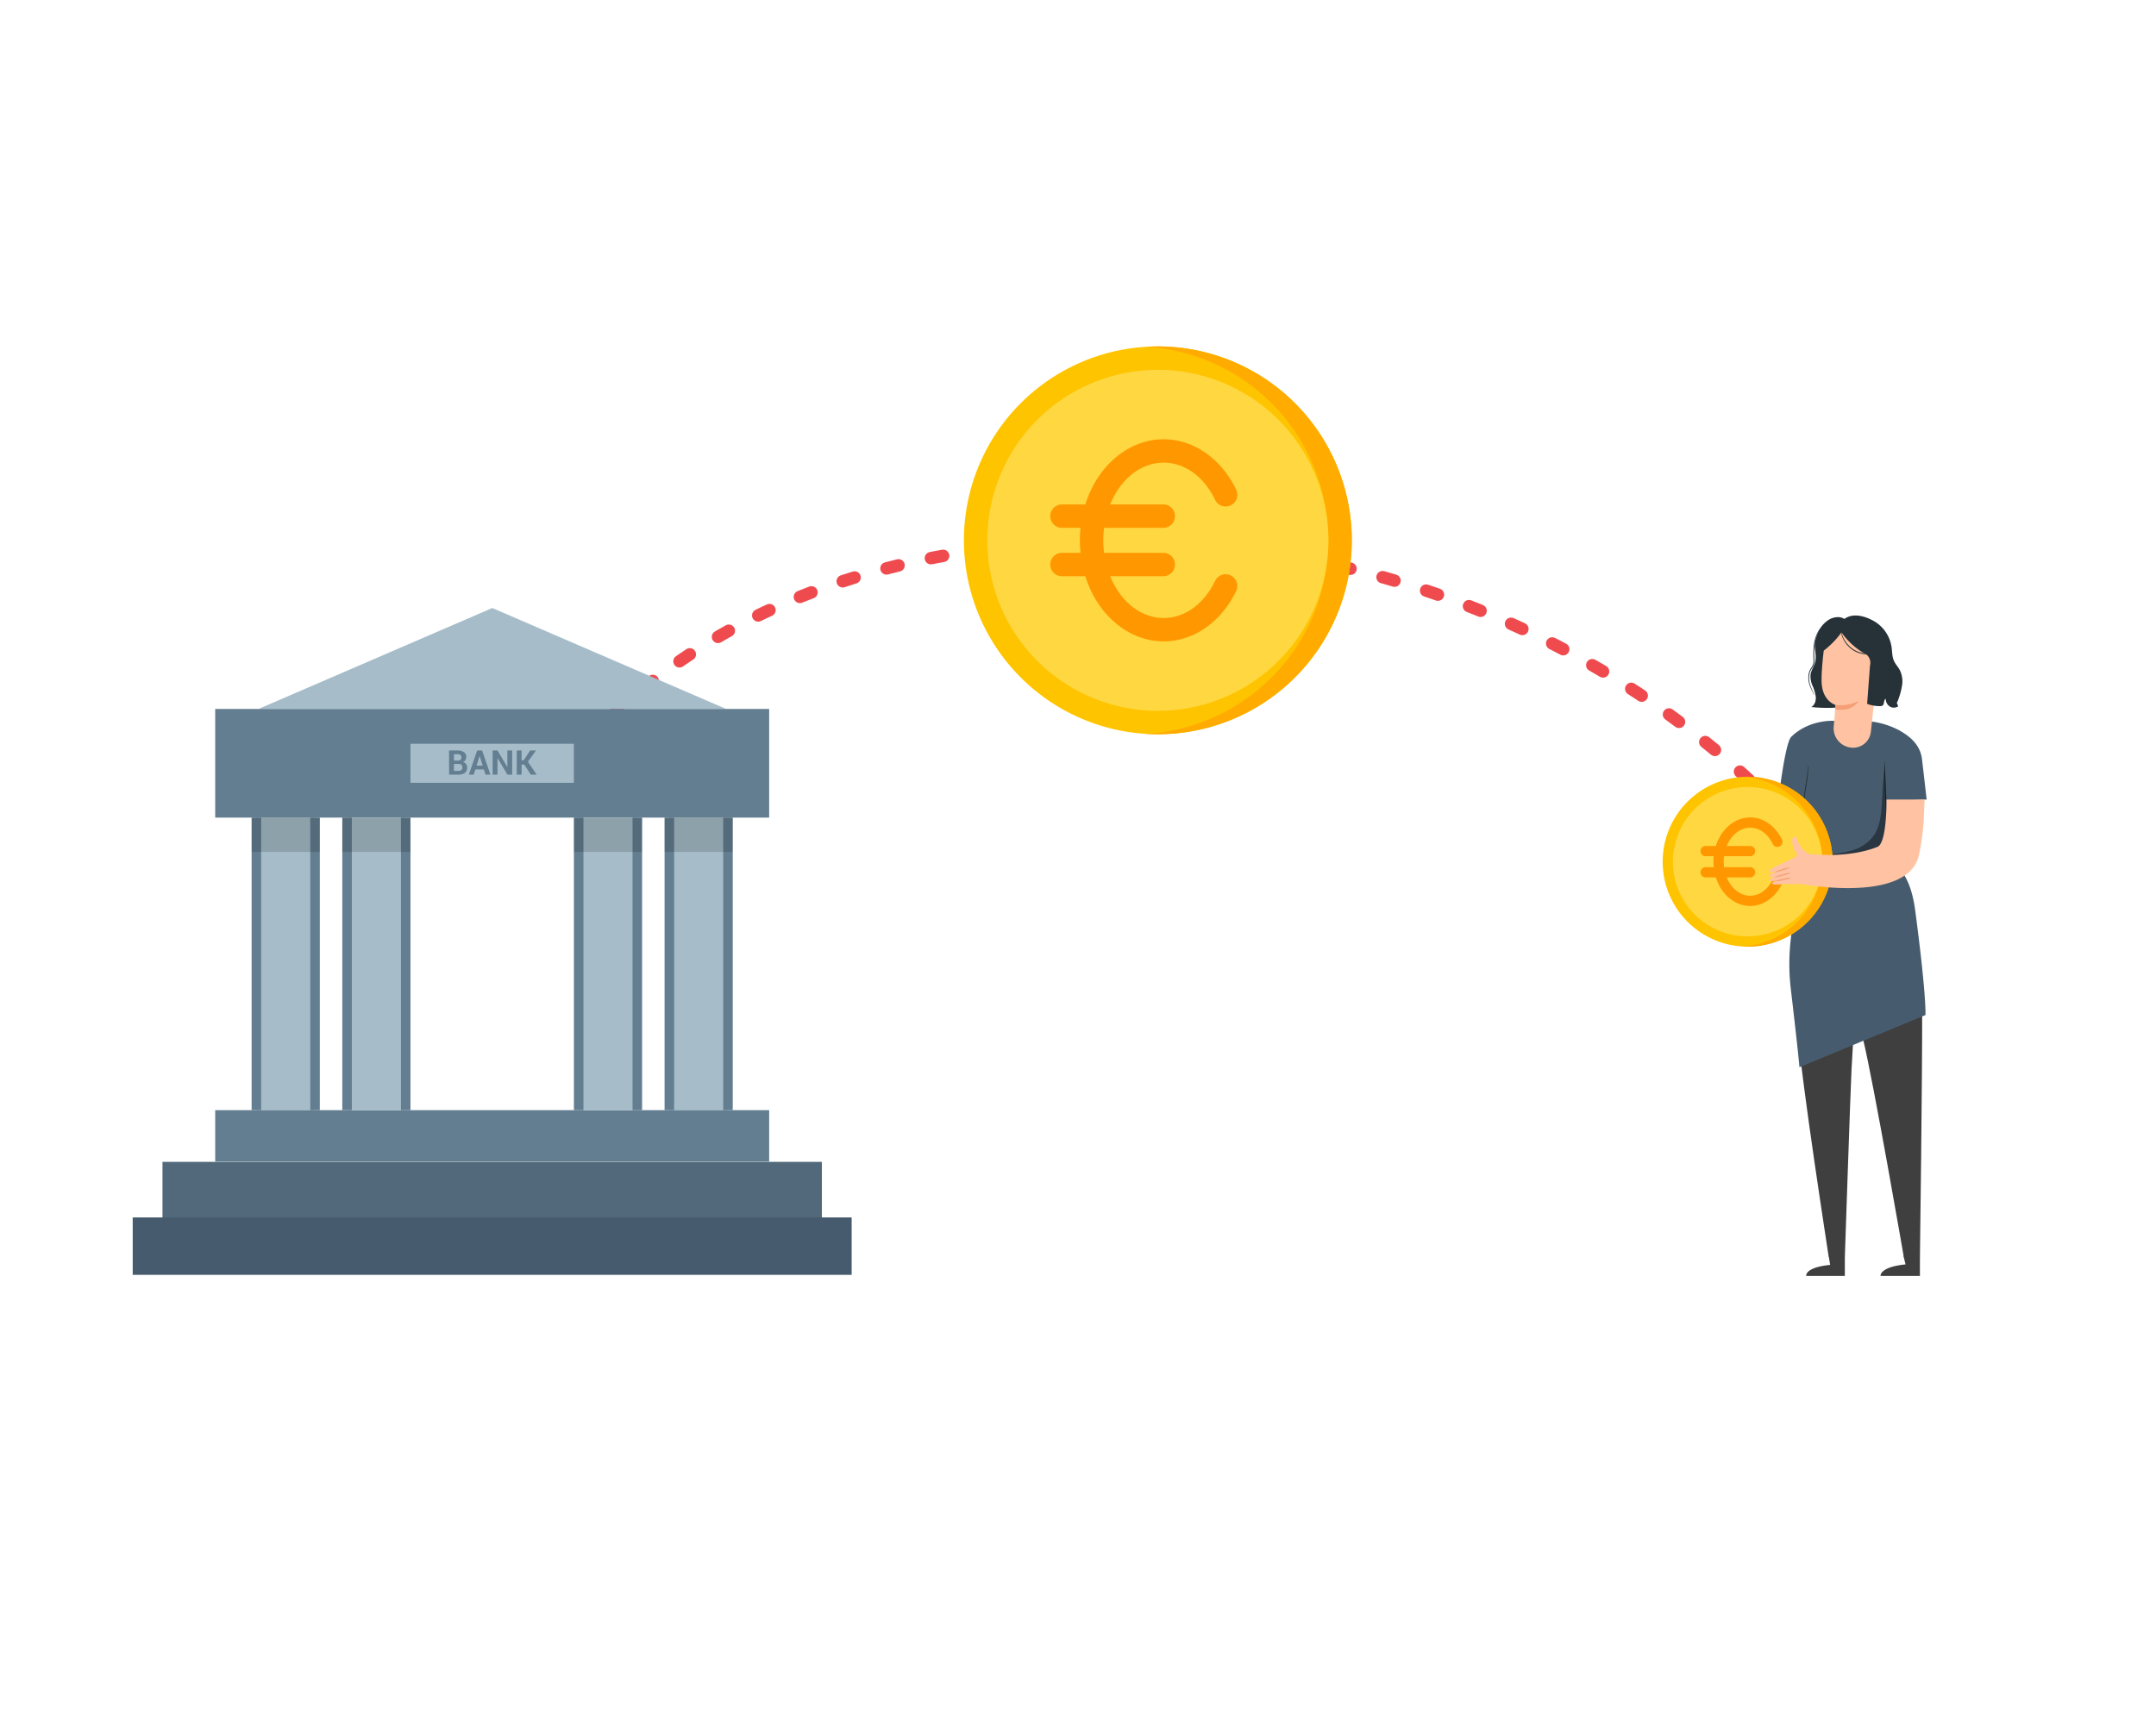 <svg xmlns="http://www.w3.org/2000/svg" viewBox="0 0 1040 836"><title>30-TRANSFERENCIABANCARIA</title><g id="Capa_1" data-name="Capa 1"><path d="M859.119,392.094S748.679,260.945,537.845,260.945,261.422,387.509,261.422,387.509" style="fill:none;stroke:#ef4b4f;stroke-linecap:round;stroke-linejoin:round;stroke-width:6px;stroke-dasharray:6,16"/><path d="M918.772,430.883s8.306,23.939,8.425,55.832c.119,31.893-1.071,119.562-1.071,119.562h-7.818s-14.614-84.48-19.64-104.982c-5.026-20.503-18.094-74.74-18.094-74.74Z" style="fill:#3f3f3f"/><path d="M896.155,463.459s-2.513,42.847-3.016,52.415c-.503,9.568-3.224,90.403-3.224,90.403s-7.818.326-7.818,0-13.37-85.622-14.906-109.198-.635-45.778-2.673-49.038c-2.038-3.261,5.501-21.713,5.501-21.713l17.785,4.556Z" style="fill:#3f3f3f"/><path d="M929.355,385.775s-.291-2.949-2.226-19.435c-.843-7.177-6.15-11.285-11.107-14.019l.004-.095-.432-.133a39.176,39.176,0,0,0-12.986-3.985l-17.535-.3s-12.154-.973-21.022,7.701c-2.91,2.847-5.89,28.308-5.89,28.308l8.77,3.291-.072-3.753s-.364,7.625,2.024,12.062c2.387,4.437,5.644,10.49,5.644,10.49l-3.742,18.501c-2.32,7.046-9.961,27.059-6.963,52.576,3.712,31.6,4.18,37.941,4.18,37.941l60.796-25.174s.59-8.609-4.932-50.373c-2.454-18.56-9.287-20.596-10.264-24.553l1.102-28.437Z" style="fill:#465c6e"/><path d="M908.155,411.771a6.408,6.408,0,0,1-1.351.285c-.873.151-2.144.322-3.719.494a99.79,99.79,0,0,1-24.693-.464c-1.568-.231-2.832-.45-3.7-.633a6.468,6.468,0,0,1-1.34-.335,6.325,6.325,0,0,1,1.372.115c.984.119,2.23.271,3.715.451,3.137.36,7.484.734,12.298.828,4.812.087,9.168-.123,12.315-.365,1.49-.124,2.74-.229,3.729-.311A6.333,6.333,0,0,1,908.155,411.771Z" style="fill:#263238"/><path d="M910.204,400.552a6.186,6.186,0,0,1-.127-1.314c-.046-.967-.103-2.165-.171-3.584-.145-3.154-.334-7.272-.543-11.823-.207-4.62-.349-8.807-.384-11.84-.019-1.516-.018-2.743.001-3.592a6.185,6.185,0,0,1,.085-1.318,6.191,6.191,0,0,1,.128,1.314c.046.966.103,2.164.171,3.584.145,3.154.334,7.272.544,11.825.206,4.619.348,8.805.384,11.837.019,1.516.019,2.744-.001,3.592A6.097,6.097,0,0,1,910.204,400.552Z" style="fill:#263238"/><path d="M869.79,397.526c.235-3.148-.058-7.37.281-11.913.349-4.611,1.311-8.671,1.64-11.683.163-1.506.311-2.724.432-3.563a6.151,6.151,0,0,1,.242-1.296,6.204,6.204,0,0,1-.031,1.32c-.07.965-.158,2.161-.26,3.578-.235,3.148-1.279,7.099-1.617,11.644-.35,4.609.025,8.939-.304,11.952C870.01,399.071,869.687,398.943,869.79,397.526Z" style="fill:#263238"/><g style="opacity:0.4"><path d="M881.617,412.276a56.496,56.496,0,0,0,11.899-2.004,19.822,19.822,0,0,0,10.034-6.719c3.228-4.338,3.817-10.143,4.193-15.645.412-6.027.571-12.314,1.479-18.847l1.066,30.172.015,13.867-14.002,6.294Z"/></g><path d="M879.969,301.372c-2.32,1.247-4.735,7.46-4.572,10.202s.846,5.552.109,8.188c-.537,1.923-1.799,3.587-2.123,5.563a10.903,10.903,0,0,0,.935,5.532,19.258,19.258,0,0,1,1.576,5.42c.128,1.893-.567,3.997-2.168,4.861a72.083,72.083,0,0,0,22.188-1.082" style="fill:#263238"/><path d="M884.534,350.687c.464-5.138.863-10.555.863-10.555s-6.168-1.75-6.662-10.517c-.471-8.361,2.588-27.239,2.588-27.239h0a22.952,22.952,0,0,1,25.56,9.04h0L902.463,353.076a8.605,8.605,0,0,1-9.766,7.603h-0A9.357,9.357,0,0,1,884.534,350.687Z" style="fill:#ffc3a3"/><path d="M885.397,340.132a19.915,19.915,0,0,0,11.243-1.946s-3.211,5.654-11.323,3.996Z" style="fill:#f49f75"/><path d="M902.991,320.625a4.674,4.674,0,0,1,2.617.451,3.547,3.547,0,0,1,1.755,2.046,3.962,3.962,0,0,1-.235,2.762,6.321,6.321,0,0,1-1.707,2.167,4.036,4.036,0,0,1-1.692.947,1.887,1.887,0,0,1-1.794-.487" style="fill:#ffc3a3"/><path d="M902.953,326.271c-.103.024.225.622,1.046.478a1.734,1.734,0,0,0,1.073-.808,4.252,4.252,0,0,0,.578-1.487,2.541,2.541,0,0,0-.218-1.663,1.536,1.536,0,0,0-1.083-.836c-.821-.105-1.132.47-1.04.497.059.077.407-.2.933-.007a1.594,1.594,0,0,1,.745,1.878c-.186.94-.613,1.773-1.113,1.94C903.352,326.479,903.015,326.201,902.953,326.271Z" style="fill:#f49f75"/><path d="M917.498,330.767a12.432,12.432,0,0,0-1.02-7.339c-.863-1.656-2.22-3-2.95-4.726-.833-1.968-.763-4.207-1.062-6.338a17.467,17.467,0,0,0-8.044-12.401c-4.024-2.416-10.216-4.609-14.749-1.336a5.983,5.983,0,0,0-2.988-.871,8.617,8.617,0,0,0-5.352,1.856,12.027,12.027,0,0,0-4.311,5.883,10.527,10.527,0,0,0,.271,7.373c.273.626.703,1.284,1.352,1.368a2.01,2.01,0,0,0,1.378-.542,41.27,41.27,0,0,0,8.244-8.573,35.611,35.611,0,0,0,10.511,9.844,5.135,5.135,0,0,1,3.252,6.207q-.686,9.215-1.371,18.43a16.93,16.93,0,0,0,6.217,1.096,1.99,1.99,0,0,0,1.334-.367c.876-.78.365-2.702,1.429-3.151a4.289,4.289,0,0,0,1.976,3.715,3.833,3.833,0,0,0,4.036-.083q-.347-.856-.691-1.72a3.506,3.506,0,0,0,.549-1.09A36.787,36.787,0,0,0,917.498,330.767Z" style="fill:#263238"/><path d="M906.352,314.219a3.496,3.496,0,0,1-.862.479,11.164,11.164,0,0,1-2.552.793,12.582,12.582,0,0,1-8.563-1.452,13.727,13.727,0,0,1-5.746-6.858,12.787,12.787,0,0,1-.731-2.699,3.946,3.946,0,0,1-.078-1.025,24.848,24.848,0,0,0,1.088,3.597,13.982,13.982,0,0,0,5.674,6.587,12.849,12.849,0,0,0,8.308,1.533A21.682,21.682,0,0,0,906.352,314.219Z" style="fill:#263238"/><path d="M875.273,335.491a8.38,8.38,0,0,1-.729-1.237,23.303,23.303,0,0,1-1.607-3.603,10.732,10.732,0,0,1-.404-5.888,7.15,7.15,0,0,1,.61-1.625c.275-.523.613-1.003.911-1.503a4.76,4.76,0,0,0,.652-1.604,8.293,8.293,0,0,0,.097-1.83,39.523,39.523,0,0,1,.19-7.225,17.762,17.762,0,0,1,1.676-5.643,9.146,9.146,0,0,1,2.38-3.095,4.832,4.832,0,0,1,.884-.562.968.968,0,0,1,.339-.127c.019.04-.444.236-1.12.827a9.64,9.64,0,0,0-2.215,3.105,18.124,18.124,0,0,0-1.553,5.552,41.29,41.29,0,0,0-.153,7.152,8.661,8.661,0,0,1-.108,1.936,5.193,5.193,0,0,1-.715,1.75c-.313.518-.647.988-.908,1.477a6.781,6.781,0,0,0-.586,1.521,10.604,10.604,0,0,0,.309,5.679,28.124,28.124,0,0,0,1.467,3.622A10.001,10.001,0,0,1,875.273,335.491Z" style="fill:#263238"/><path d="M883.993,415.767a40.983,40.983,0,1,1-40.983-40.983A40.982,40.982,0,0,1,883.993,415.767Z" style="fill:#ffc400"/><path d="M843.01,374.784c-.831,0-1.655.028-2.474.076a40.981,40.981,0,0,1,0,81.813c.819.049,1.643.076,2.474.076a40.983,40.983,0,1,0,0-81.966Z" style="fill:#ffab00"/><path d="M843.01,451.802A36.035,36.035,0,1,1,879.045,415.767,36.016,36.016,0,0,1,843.01,451.802Z" style="fill:#ffd740"/><path d="M858.4,423.177a2.474,2.474,0,0,0-3.3,1.162c-2.353,4.91-6.414,7.841-10.862,7.841-4.449,0-8.509-2.931-10.863-7.842q-.232-.483-.436-.985h11.254a2.474,2.474,0,0,0,0-4.948H831.655a20.855,20.855,0,0,1,0-5.277h12.538a2.474,2.474,0,1,0,0-4.948h-11.254q.204-.501.437-.986c2.353-4.91,6.414-7.841,10.862-7.841,4.448,0,8.509,2.931,10.862,7.841a2.474,2.474,0,1,0,4.461-2.139c-3.149-6.569-9.02-10.65-15.324-10.65s-12.175,4.08-15.324,10.649a23.359,23.359,0,0,0-1.228,3.125h-4.933a2.474,2.474,0,1,0,0,4.948h3.923a25.604,25.604,0,0,0,0,5.277h-3.923a2.474,2.474,0,0,0,0,4.948h4.933a23.432,23.432,0,0,0,1.227,3.124c3.149,6.569,9.021,10.65,15.324,10.65s12.176-4.081,15.324-10.65A2.473,2.473,0,0,0,858.4,423.177Z" style="fill:#ff9800"/><path d="M909.991,385.775s.313,20.969-4.371,22.84c-12.743,5.089-27.981,3.919-33.343,3.383-.642-.473-1.383-1.05-2.228-1.772a8.608,8.608,0,0,1-1.833-2.222,13.963,13.963,0,0,1-1.525-3.326c-.231-1.114-1.594-1.35-1.977-.402-.382.95-.259,4.394,1.803,7.324a1.522,1.522,0,0,1-.775,2.1c-2.143,1.1-9.735,4.492-10.938,5.259-1.071.683-2.066,1.805-.864,1.882,1.202.077,7.581-1.584,7.581-1.584s-8.401,2.001-8.068,3.279c.229.882,2.561,1.07,7.992-.837,0,0-6.909,1.704-7.567,2.555-1.488,1.923,6.845-.041,6.845-.041-5.826,1.43-5.796,1.098-5.778,1.958.014.645,1.372.762,4.618.462,2.633-.243,5.406.06,9.433-.079h0s52.03,9.782,56.771-14.452c2.556-13.063,2.123-17.887,2.635-26.327" style="fill:#ffc3a3"/><path d="M864.248,423.437a14.955,14.955,0,0,1-3.954,1.154,14.786,14.786,0,0,1-4.064.592,15.126,15.126,0,0,1,3.954-1.154A14.963,14.963,0,0,1,864.248,423.437Z" style="fill:#f49f75"/><path d="M863.963,421.018a17.181,17.181,0,0,1-4.147,1.48,16.953,16.953,0,0,1-4.289.926,17.189,17.189,0,0,1,4.147-1.48A16.957,16.957,0,0,1,863.963,421.018Z" style="fill:#f49f75"/><path d="M863.655,418.509a15.44,15.44,0,0,1-3.902,1.47,15.22,15.22,0,0,1-4.051.918,15.433,15.433,0,0,1,3.902-1.47A15.22,15.22,0,0,1,863.655,418.509Z" style="fill:#f49f75"/><path d="M926.118,605.988v9.628H907.13s-.639-4.284,12.059-5.559l-1.017-4.069Z" style="fill:#3f3f3f"/><path d="M889.903,605.988v9.628H871.288s-.954-4.061,11.531-5.322l-.705-4.306Z" style="fill:#3f3f3f"/><path d="M652.071,260.707A93.558,93.558,0,1,1,558.513,167.149,93.557,93.557,0,0,1,652.071,260.707Z" style="fill:#ffc400"/><path d="M558.513,167.149c-1.897,0-3.779.063-5.647.174a93.554,93.554,0,0,1,0,186.767c1.869.111,3.75.174,5.647.174a93.558,93.558,0,1,0,0-187.116Z" style="fill:#ffab00"/><path d="M558.513,342.97a82.263,82.263,0,1,1,82.263-82.263A82.219,82.219,0,0,1,558.513,342.97Z" style="fill:#ffd740"/><path d="M593.644,277.624A5.648,5.648,0,0,0,586.111,280.276c-5.372,11.208-14.643,17.899-24.797,17.899-10.156,0-19.425-6.691-24.798-17.902q-.529-1.103-.996-2.248h25.692a5.648,5.648,0,0,0,0-11.295H532.59a47.611,47.611,0,0,1,0-12.047h28.622a5.648,5.648,0,0,0,0-11.295H535.519q.467-1.143.998-2.25c5.372-11.208,14.641-17.899,24.797-17.899,10.154,0,19.425,6.691,24.797,17.899a5.647,5.647,0,1,0,10.184-4.882c-7.188-14.995-20.591-24.312-34.981-24.312s-27.794,9.315-34.981,24.31a53.323,53.323,0,0,0-2.802,7.134H512.268a5.647,5.647,0,1,0,0,11.295h8.955a58.452,58.452,0,0,0,0,12.047H512.268a5.647,5.647,0,1,0,0,11.295h11.262a53.491,53.491,0,0,0,2.801,7.132C533.519,300.154,546.924,309.47,561.314,309.47s27.795-9.316,34.981-24.313A5.646,5.646,0,0,0,593.644,277.624Z" style="fill:#ff9800"/><polygon points="124.667 342.066 237.468 293.356 350.264 342.066 124.667 342.066" style="fill:#a6bdc9"/><rect x="123.677" y="394.493" width="28.288" height="141.139" style="fill:#a6bdc9"/><rect x="322.86" y="394.493" width="28.288" height="141.139" style="fill:#a6bdc9"/><rect x="121.375" y="394.493" width="4.605" height="141.139" style="fill:#637e91"/><rect x="149.662" y="394.502" width="4.605" height="141.139" style="fill:#637e91"/><rect x="348.85" y="394.493" width="4.605" height="141.139" style="fill:#637e91"/><rect x="320.576" y="394.502" width="4.605" height="141.139" style="fill:#637e91"/><rect x="103.807" y="535.641" width="267.22" height="24.81" style="fill:#637e91"/><rect x="78.374" y="560.587" width="318.086" height="27.711" style="fill:#51697a"/><rect x="64.015" y="587.393" width="346.804" height="27.711" style="fill:#465c6e"/><rect x="103.807" y="342.066" width="267.22" height="52.426" style="fill:#637e91"/><rect x="198.002" y="358.86" width="78.816" height="18.843" style="fill:#a6bdc9"/><g style="opacity:0.15"><rect x="121.389" y="394.493" width="32.86" height="16.559"/></g><rect x="167.412" y="394.493" width="28.288" height="141.139" style="fill:#a6bdc9"/><rect x="165.109" y="394.493" width="4.605" height="141.139" style="fill:#637e91"/><rect x="193.397" y="394.502" width="4.605" height="141.139" style="fill:#637e91"/><g style="opacity:0.15"><rect x="165.123" y="394.493" width="32.86" height="16.559"/></g><rect x="279.14" y="394.493" width="28.288" height="141.139" style="fill:#a6bdc9"/><rect x="276.837" y="394.493" width="4.605" height="141.139" style="fill:#637e91"/><rect x="305.125" y="394.502" width="4.605" height="141.139" style="fill:#637e91"/><g style="opacity:0.15"><rect x="276.851" y="394.493" width="32.86" height="16.559"/></g><g style="opacity:0.15"><rect x="320.576" y="394.493" width="32.842" height="16.559"/></g><path d="M216.619,373.752V362.09h3.94a5.574,5.574,0,0,1,3.212.801,2.723,2.723,0,0,1,1.153,2.395,2.531,2.531,0,0,1-.429,1.446,2.588,2.588,0,0,1-1.245.957,2.475,2.475,0,0,1,1.574.961,2.866,2.866,0,0,1,.524,1.706,3.018,3.018,0,0,1-1.105,2.535,4.994,4.994,0,0,1-3.132.861Zm2.339-6.776h1.682a2.337,2.337,0,0,0,1.442-.385,1.322,1.322,0,0,0,.504-1.121,1.401,1.401,0,0,0-.508-1.193,2.496,2.496,0,0,0-1.518-.385h-1.602Zm0,1.618V371.949h2.154a2.179,2.179,0,0,0,1.417-.403,1.459,1.459,0,0,0,.489-1.194,1.859,1.859,0,0,0-.417-1.307,1.709,1.709,0,0,0-1.313-.451Z" style="fill:#637e91"/><path d="M233.398,371.236h-4.093l-.793,2.516h-2.363l4.013-11.662h2.395l3.997,11.662h-2.363Zm-3.516-1.834h2.939l-1.442-4.581H231.332Z" style="fill:#637e91"/><path d="M247.07,373.752h-2.331l-4.709-7.97-.048.008v7.962h-2.339V362.09h2.339l4.709,7.961.048-.008v-7.953h2.331Z" style="fill:#637e91"/><path d="M252.893,368.882H251.596v4.87h-2.339V362.09h2.339v4.766h1.017l3.091-4.766h2.859l-3.924,5.431,4.237,6.231H256.025Z" style="fill:#637e91"/></g></svg>